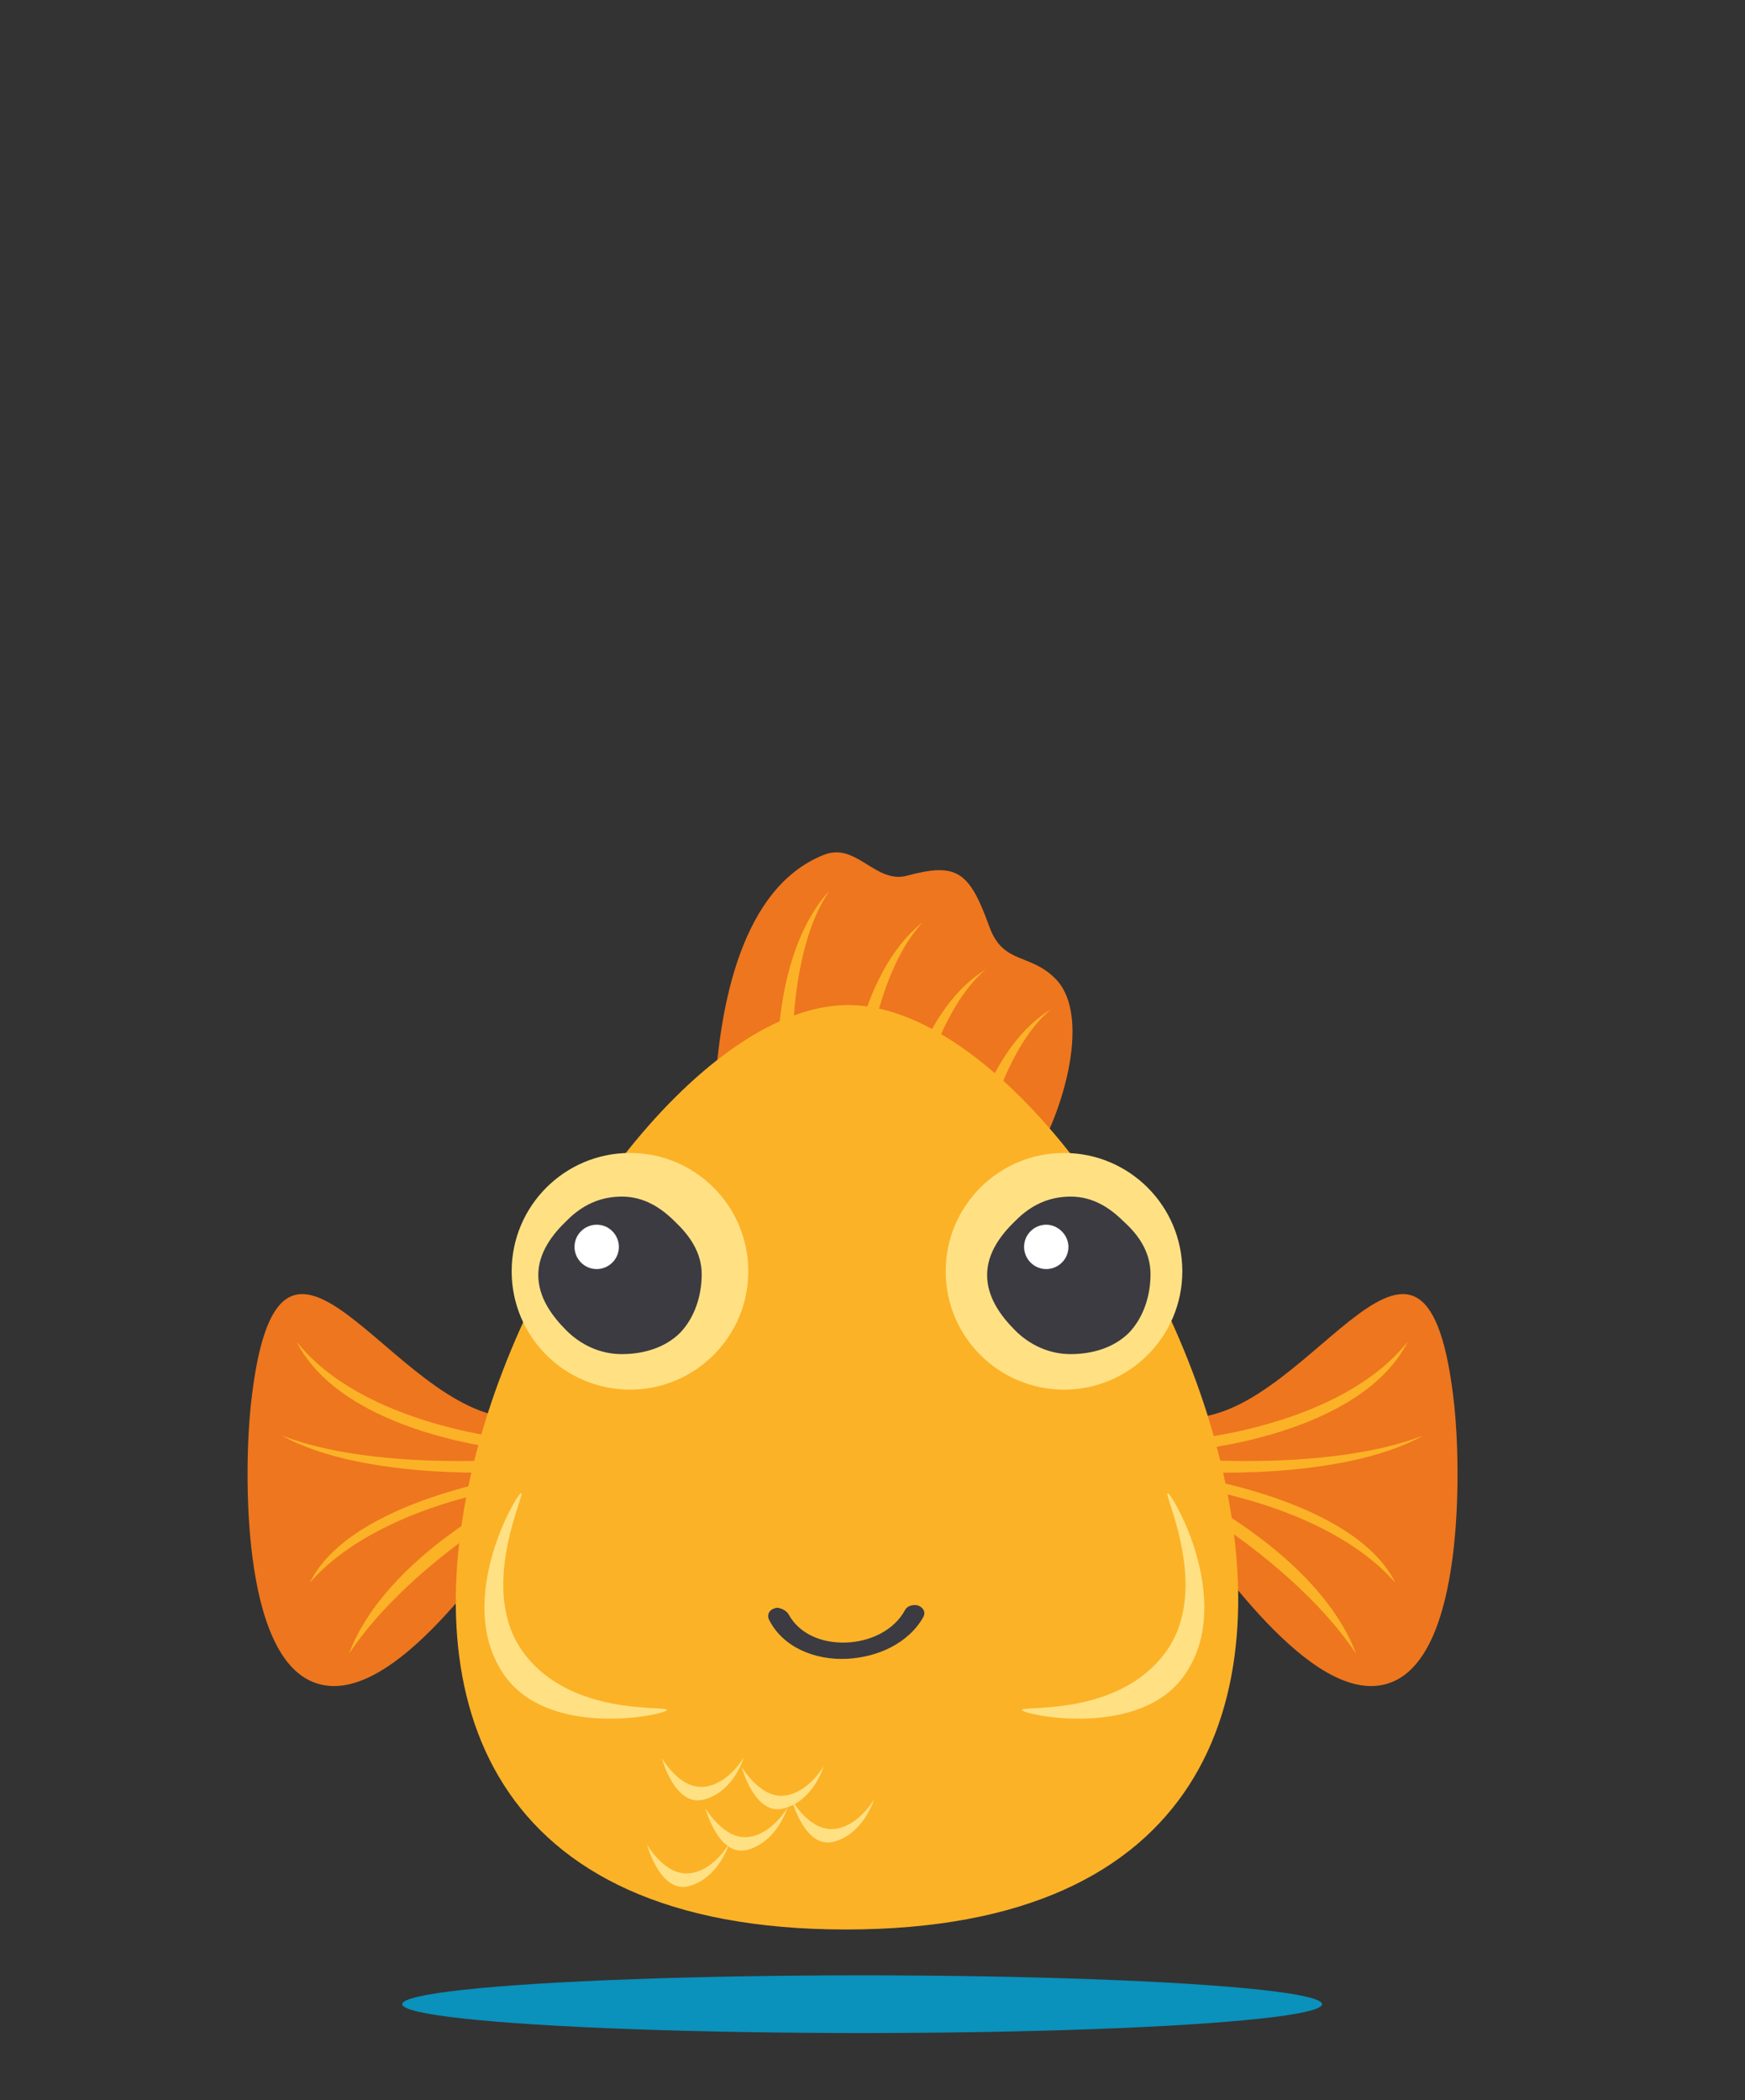 <?xml version="1.0" encoding="utf-8"?>
<!-- Generator: Adobe Illustrator 17.1.0, SVG Export Plug-In . SVG Version: 6.00 Build 0)  -->
<!DOCTYPE svg PUBLIC "-//W3C//DTD SVG 1.1//EN" "http://www.w3.org/Graphics/SVG/1.1/DTD/svg11.dtd">
<svg version="1.1" id="Layer_1" xmlns="http://www.w3.org/2000/svg" xmlns:xlink="http://www.w3.org/1999/xlink" x="0px" y="0px"
	 viewBox="0 0 236 284" enable-background="new 0 0 236 284" xml:space="preserve">
<rect x="0" y="0" width="236" height="284" fill="#333333" stroke="none"/>
<rect y="0" fill="none" width="236" height="284"/>
<g>
	<ellipse fill="#0a91bc" cx="116.6" cy="271" rx="62.2" ry="3.9"/>
	<path fill="#EE761E" d="M161.1,191.7c16.5-0.4,31.9-36.4,35.6-1.5c0.8,7.5,1.6,34.5-9.2,37.5c-10.2,2.9-23.5-17.2-28.4-23.5
		L161.1,191.7z"/>
	<g>
		<path fill="#FCB227" d="M161.1,194.6c0,0,20.3-1.8,29.3-13.2c-6.5,12.8-29.4,14.7-29.4,14.7L161.1,194.6z"/>
		<path fill="#FCB227" d="M161,197.3c0,0,19.2,1.6,31.5-3.2c-11.3,6.3-31.9,4.9-31.9,4.9L161,197.3z"/>
		<path fill="#FCB227" d="M159.9,200.9c0,0,19.3,2.3,28.8,13.1c-5.6-11.3-28.5-14.5-28.5-14.5L159.9,200.9z"/>
		<path fill="#FCB227" d="M159.7,202.8c0,0,15.6,8.7,23.7,20.8c-5.1-13.5-23.4-22.1-23.4-22.1L159.7,202.8z"/>
	</g>
	<path fill="#EE761E" d="M69.5,191.7c-16.5-0.4-31.9-36.4-35.6-1.5c-0.8,7.5-1.6,34.5,9.2,37.5c10.2,2.9,23.5-17.2,28.4-23.5
		L69.5,191.7z"/>
	<g>
		<path fill="#FCB227" d="M69.4,194.6c0,0-20.3-1.8-29.3-13.2c6.5,12.8,29.4,14.7,29.4,14.7L69.4,194.6z"/>
		<path fill="#FCB227" d="M69.6,197.3c0,0-19.2,1.6-31.5-3.2C49.4,200.4,70,199,70,199L69.6,197.3z"/>
		<path fill="#FCB227" d="M70.7,200.9c0,0-19.3,2.3-28.8,13.1c5.6-11.3,28.5-14.5,28.5-14.5L70.7,200.9z"/>
		<path fill="#FCB227" d="M70.9,202.8c0,0-15.6,8.7-23.7,20.8c5.1-13.5,23.4-22.1,23.4-22.1L70.9,202.8z"/>
	</g>
	<path fill="#EE761E" d="M96.7,147.2c0.7-11.3,3.6-27.2,14.7-31.6c4.4-1.8,7,4,11.3,2.8c6.7-1.8,8.4-0.6,11.1,6.9
		c1.9,5.2,5.5,3.5,9,7.1c5.1,5.3,0.5,19.5-3.6,25.3L96.7,147.2z"/>
	<g>
		<path fill="#FCB227" d="M105.2,145.3c0,0-1-16.1,7-24.9c-5.9,8.5-5,24.7-5,24.7L105.2,145.3z"/>
		<path fill="#FCB227" d="M114.7,147.9c0,0,1.1-16.1,10.1-23.2c-6.9,7.3-8.1,23.4-8.1,23.4L114.7,147.9z"/>
		<path fill="#FCB227" d="M121.3,152.9c0,0,2.4-15.9,12-21.8c-7.5,6.3-10.1,22.3-10.1,22.3L121.3,152.9z"/>
		<path fill="#FCB227" d="M130.1,158.3c0,0,2.4-15.9,12-21.8c-7.5,6.3-10.1,22.3-10.1,22.3L130.1,158.3z"/>
	</g>
	<path fill="#FCB227" d="M114.7,135.9c-37.9,0-97.4,125-0.3,125C211.7,260.9,152.6,135.9,114.7,135.9z"/>
	<g>
		<circle fill="#FFE184" cx="85.2" cy="171.9" r="16"/>
		<circle fill="#FFE184" cx="143.9" cy="171.9" r="16"/>
		<g>
			<path fill="#3C3B42" d="M94.9,172.3c0,3-1,5.9-2.9,7.9c-2,2-4.9,2.9-7.9,2.9s-5.6-1.3-7.5-3.2c-2-2-3.8-4.5-3.8-7.5
				c0-3,1.9-5.5,3.9-7.4c2-2,4.4-3.2,7.4-3.2s5.3,1.5,7.2,3.4C93.2,167,94.9,169.3,94.9,172.3z"/>
			<path fill="#FFFFFF" d="M83.7,168.6c0,1.7-1.4,3-3,3c-1.7,0-3-1.4-3-3c0-1.7,1.4-3,3-3C82.4,165.6,83.7,167,83.7,168.6z"/>
		</g>
		<g>
			<path fill="#3C3B42" d="M155.6,172.3c0,3-1,5.9-2.9,7.9c-2,2-4.9,2.9-7.9,2.9c-3,0-5.6-1.3-7.5-3.2c-2-2-3.8-4.5-3.8-7.5
				c0-3,1.9-5.5,3.9-7.4c2-2,4.4-3.2,7.4-3.2c3,0,5.3,1.5,7.2,3.4C154,167,155.6,169.3,155.6,172.3z"/>
			<path fill="#FFFFFF" d="M144.5,168.6c0,1.7-1.4,3-3,3c-1.7,0-3-1.4-3-3c0-1.7,1.4-3,3-3C143.1,165.6,144.5,167,144.5,168.6z"/>
		</g>
	</g>
	<g>
		<g>
			<path fill="#3C3B42" d="M106.6,218.2c1.5,2.8,4.6,4,7.8,3.9l0,0c3.2-0.1,6.5-1.6,8-4.4l0,0l0,0c0.3-0.6,1.2-0.8,1.8-0.6l0,0
				c0.7,0.3,1,0.9,0.7,1.5l0,0c-2,3.6-6.2,5.5-10.4,5.7l0,0c-4.2,0.2-8.6-1.5-10.5-5.3l0,0c-0.3-0.6,0-1.3,0.7-1.5l0,0
				c0.2-0.1,0.3-0.1,0.5-0.1l0,0C105.8,217.5,106.3,217.8,106.6,218.2L106.6,218.2z"/>
		</g>
	</g>
	<path fill="#FFE184" d="M157.9,201.9c-0.5,0.3,6,13.3-0.4,21.7c-6.4,8.5-19.1,7-19.3,7.6c-0.2,0.6,16.2,4.2,22.2-5
		C167,216.3,158.4,201.7,157.9,201.9z"/>
	<path fill="#FFE184" d="M70.5,201.9c0.5,0.3-6,13.3,0.4,21.7c6.4,8.5,19.1,7,19.3,7.6c0.2,0.6-16.2,4.2-22.2-5
		C61.4,216.3,70,201.7,70.5,201.9z"/>
	<g>
		<path fill="#FFE184" d="M100.6,237.6c0,0-2,3.6-5.3,4c-3.4,0.4-5.8-3.9-5.8-3.9s1.8,6.8,5.8,5.6
			C99.3,242.2,100.6,237.6,100.6,237.6z"/>
		<path fill="#FFE184" d="M111.4,238.8c0,0-2,3.6-5.3,4s-5.8-3.9-5.8-3.9s1.8,6.8,5.8,5.6C110.1,243.4,111.4,238.8,111.4,238.8z"/>
		<path fill="#FFE184" d="M118.2,243.3c0,0-2,3.6-5.3,4c-3.4,0.4-5.8-3.9-5.8-3.9s1.8,6.8,5.8,5.6
			C116.9,247.8,118.2,243.3,118.2,243.3z"/>
		<path fill="#FFE184" d="M106.5,244.4c0,0-2,3.6-5.3,4s-5.8-3.9-5.8-3.9s1.8,6.8,5.8,5.6C105.2,248.9,106.5,244.4,106.5,244.4z"/>
		<path fill="#FFE184" d="M98.6,249.3c0,0-2,3.6-5.3,4c-3.4,0.4-5.8-3.9-5.8-3.9s1.8,6.8,5.8,5.6C97.3,253.8,98.6,249.3,98.6,249.3z
			"/>
	</g>
</g>
</svg>
